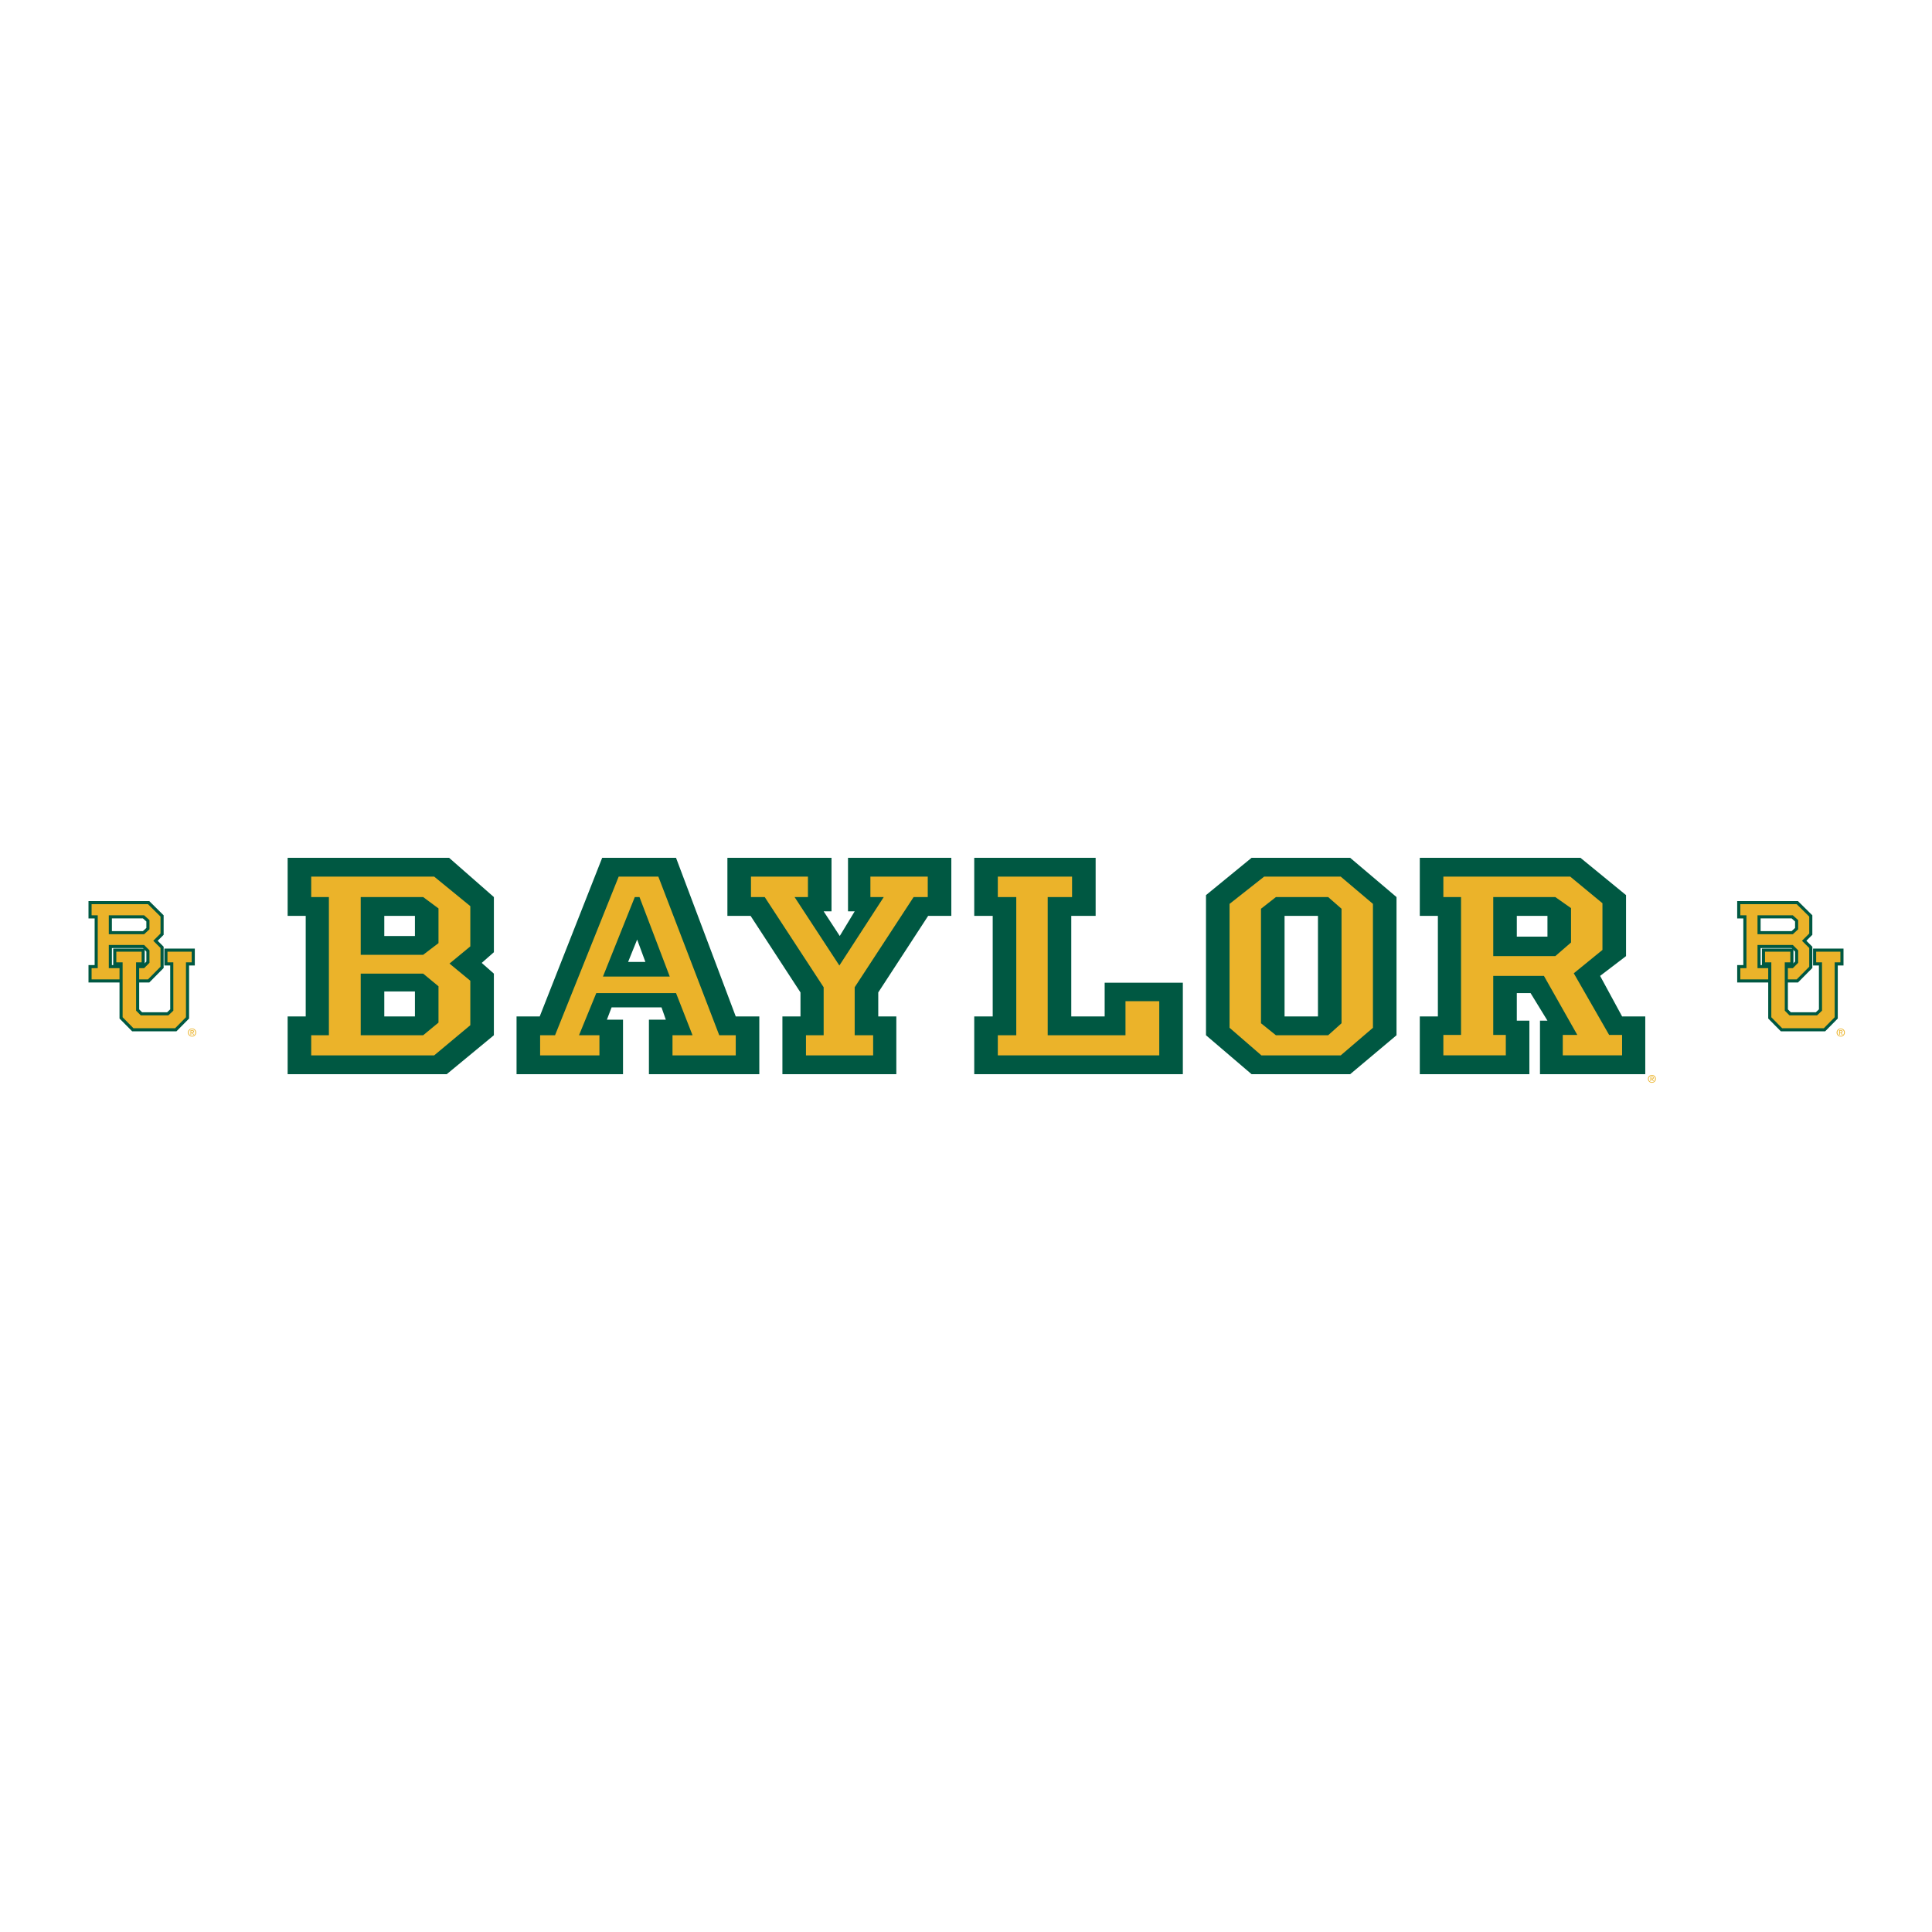 <?xml version="1.0" encoding="utf-8"?>
<!-- Generator: Adobe Illustrator 13.0.0, SVG Export Plug-In . SVG Version: 6.00 Build 14948)  -->
<!DOCTYPE svg PUBLIC "-//W3C//DTD SVG 1.0//EN" "http://www.w3.org/TR/2001/REC-SVG-20010904/DTD/svg10.dtd">
<svg version="1.0" id="Layer_1" xmlns="http://www.w3.org/2000/svg" xmlns:xlink="http://www.w3.org/1999/xlink" x="0px" y="0px"
	 width="192.756px" height="192.756px" viewBox="0 0 192.756 192.756" enable-background="new 0 0 192.756 192.756"
	 xml:space="preserve">
<g>
	<polygon fill-rule="evenodd" clip-rule="evenodd" fill="#FFFFFF" points="0,0 192.756,0 192.756,192.756 0,192.756 0,0 	"/>
	<polygon fill-rule="evenodd" clip-rule="evenodd" fill="#FFFFFF" points="27.553,100.465 29.355,100.465 29.355,92.323 
		27.553,92.323 27.553,84.639 45.301,84.639 50.42,89.125 50.42,95.377 49.631,96.07 50.42,96.764 50.42,103.68 45.045,108.117 
		27.553,108.117 27.553,100.465 	"/>
	<polygon fill-rule="evenodd" clip-rule="evenodd" fill="#FFFFFF" points="153.732,108.117 152.499,108.117 140.506,108.117 
		140.506,100.465 142.31,100.465 142.31,92.323 140.506,92.323 140.506,84.639 158.153,84.639 163.374,88.913 163.374,95.805 
		161.023,97.599 162.578,100.465 165.294,100.465 165.294,108.117 153.732,108.117 	"/>
	<path fill-rule="evenodd" clip-rule="evenodd" fill="#005842" d="M154.39,91.377v2.072h-3.058v-2.072H154.39L154.39,91.377
		L154.39,91.377z M141.651,107.171h10.936v-5.34h-1.255V99.08h1.372l1.686,2.751h-0.745v5.34h10.504v-5.761h-2.312l-2.194-4.045
		l2.587-1.974v-6.085l-4.547-3.722h-16.03v5.793h1.804v10.033h-1.804V107.171L141.651,107.171z"/>
	<path fill-rule="evenodd" clip-rule="evenodd" fill="#EBB32A" d="M156.741,90.601l-1.568-1.1h-6.191v5.89h6.191l1.568-1.359V90.601
		L156.741,90.601L156.741,90.601z M144.004,105.294v-2.038h1.764V89.501h-1.764v-2.04h12.659l3.214,2.654v4.66l-2.861,2.33
		l3.527,6.15h1.293v2.038h-5.918v-2.038h1.45l-3.331-5.891h-5.056v5.891h1.254v2.038H144.004L144.004,105.294z"/>
	<polygon fill-rule="evenodd" clip-rule="evenodd" fill="#FFFFFF" points="96.055,100.465 97.897,100.465 97.897,92.323 
		96.055,92.323 96.055,84.639 110.456,84.639 110.456,92.323 108.026,92.323 108.026,100.465 109.067,100.465 109.067,97.1 
		119.157,97.1 119.157,108.117 96.055,108.117 96.055,100.465 	"/>
	<polygon fill-rule="evenodd" clip-rule="evenodd" fill="#005842" points="97.2,107.171 118.012,107.171 118.012,98.045 
		110.213,98.045 110.213,101.41 106.881,101.41 106.881,91.377 109.312,91.377 109.312,85.584 97.2,85.584 97.2,91.377 
		99.043,91.377 99.043,101.41 97.2,101.41 97.2,107.171 	"/>
	<polygon fill-rule="evenodd" clip-rule="evenodd" fill="#EBB32A" points="99.552,105.294 99.552,103.287 101.394,103.287 
		101.394,89.501 99.552,89.501 99.552,87.461 106.96,87.461 106.96,89.501 104.529,89.501 104.529,103.287 112.29,103.287 
		112.29,99.889 115.66,99.889 115.66,105.294 99.552,105.294 	"/>
	<polygon fill-rule="evenodd" clip-rule="evenodd" fill="#FFFFFF" points="83.461,84.639 84.105,84.639 96.059,84.639 
		96.059,92.323 93.285,92.323 88.769,99.254 88.769,100.465 90.572,100.465 90.572,108.117 76.915,108.117 76.915,100.465 
		78.718,100.465 78.718,99.254 74.202,92.323 71.428,92.323 71.428,84.639 83.461,84.639 	"/>
	<polygon fill-rule="evenodd" clip-rule="evenodd" fill="#005842" points="94.914,85.584 84.606,85.584 84.606,90.925 
		85.272,90.925 83.783,93.384 82.176,90.925 82.96,90.925 82.96,85.584 72.573,85.584 72.573,91.377 74.886,91.377 79.864,99.016 
		79.864,101.41 78.061,101.41 78.061,107.171 89.427,107.171 89.427,101.41 87.624,101.41 87.624,99.016 92.602,91.377 
		94.914,91.377 94.914,85.584 	"/>
	<polygon fill-rule="evenodd" clip-rule="evenodd" fill="#EBB32A" points="92.562,87.461 92.562,89.501 91.151,89.501 
		85.272,98.498 85.272,103.287 87.114,103.287 87.114,105.294 80.412,105.294 80.412,103.287 82.176,103.287 82.176,98.498 
		76.297,89.501 74.925,89.501 74.925,87.461 80.608,87.461 80.608,89.501 79.275,89.501 83.744,96.33 88.172,89.501 86.84,89.501 
		86.84,87.461 92.562,87.461 	"/>
	<path fill-rule="evenodd" clip-rule="evenodd" fill="#FFFFFF" d="M63.302,101.404v6.713H50.391v-7.652h2.626l6.231-15.826h9.043
		l5.958,15.826h2.653v7.652H63.599v-6.733C63.5,101.392,63.401,101.398,63.302,101.404L63.302,101.404z"/>
	<path fill-rule="evenodd" clip-rule="evenodd" fill="#005842" d="M63.568,93.74l0.823,2.233h-1.725L63.568,93.74L63.568,93.74
		L63.568,93.74z M51.536,107.171h10.622v-5.437H60.55l0.47-1.23h4.978l0.431,1.23h-1.686v5.437h11.014v-5.761h-2.352l-5.958-15.826
		H60.08l-6.232,15.826h-2.312V107.171L51.536,107.171z"/>
	<path fill-rule="evenodd" clip-rule="evenodd" fill="#EBB32A" d="M63.803,89.501h-0.47l-3.175,7.929h6.663L63.803,89.501
		L63.803,89.501L63.803,89.501z M53.888,105.294v-2.007h1.489l6.349-15.826h3.958l6.075,15.826h1.646v2.007h-6.31v-2.007h1.999
		l-1.646-4.207h-7.956l-1.725,4.207h2.038v2.007H53.888L53.888,105.294z"/>
	<path fill-rule="evenodd" clip-rule="evenodd" fill="#005842" d="M38.34,93.384v-2.007h3.057v2.007H38.34L38.34,93.384
		L38.34,93.384z M28.698,107.171h15.873l4.703-3.884v-6.148L48.06,96.07l1.215-1.067v-5.502l-4.468-3.917H28.698v5.793h1.803v10.033
		h-1.803V107.171L28.698,107.171L28.698,107.171z M38.34,101.41v-2.492h3.057v2.492H38.34L38.34,101.41z"/>
	<path fill-rule="evenodd" clip-rule="evenodd" fill="#EBB32A" d="M35.988,103.287h6.231l1.529-1.262v-3.624l-1.529-1.263h-6.231
		V103.287L35.988,103.287L35.988,103.287z M31.05,105.294v-2.007h1.764V89.501H31.05v-2.04h12.268l3.605,2.945v4.014l-2.077,1.715
		l2.077,1.715v4.435l-3.605,3.009H31.05L31.05,105.294L31.05,105.294z M35.988,95.261h6.231l1.529-1.165v-3.463l-1.529-1.132h-6.231
		V95.261L35.988,95.261z"/>
	<path fill-rule="evenodd" clip-rule="evenodd" fill="#FFFFFF" d="M130.348,100.465h-1.041v-8.142h1.041V100.465L130.348,100.465
		L130.348,100.465z M140.477,103.675l-5.29,4.442h-10.804l-5.205-4.447V88.913l5.22-4.274h10.792l5.287,4.477V103.675
		L140.477,103.675z"/>
	<path fill-rule="evenodd" clip-rule="evenodd" fill="#005842" d="M131.493,91.377v10.033h-3.332V91.377H131.493L131.493,91.377
		L131.493,91.377z M139.331,89.501l-4.624-3.917h-9.838l-4.547,3.722v13.981l4.547,3.884h9.838l4.624-3.884V89.501L139.331,89.501z"
		/>
	<path fill-rule="evenodd" clip-rule="evenodd" fill="#EBB32A" d="M133.845,90.666l-1.333-1.165h-5.213l-1.489,1.165v11.424
		l1.489,1.197h5.213l1.333-1.197V90.666L133.845,90.666L133.845,90.666z M136.979,90.181v12.362l-3.214,2.751h-7.917l-3.175-2.751
		V90.181l3.449-2.719h7.643L136.979,90.181L136.979,90.181z"/>
	<path fill-rule="evenodd" clip-rule="evenodd" fill="#FFFFFF" d="M11.49,94.917h2.628l0.16,0.16V95.8l-0.16,0.16H11.49V94.917
		L11.49,94.917L11.49,94.917z M16.657,96.649l0.003,3.912l-0.113,0.107h-2.238l-0.096-0.097l-0.001-2.221h0.816l1.624-1.641v-0.061
		H16.657L16.657,96.649L16.657,96.649z M11.49,91.956h2.648l0.14,0.125v0.357l-0.145,0.134H11.49V91.956L11.49,91.956L11.49,91.956z
		 M16.647,94.316h3.114v2.333h-0.571v5.103l-1.452,1.47h-4.687l-1.452-1.47v-3.401H8.504v-2.391h0.613v-4.004H8.504v-2.383h6.519
		l1.627,1.61v2.218l-0.459,0.459L16.647,94.316L16.647,94.316z"/>
	<path fill-rule="evenodd" clip-rule="evenodd" fill="#EBB32A" d="M19.161,103.422c0.222,0,0.411-0.172,0.411-0.407
		c0-0.233-0.189-0.405-0.411-0.405c-0.224,0-0.412,0.172-0.412,0.405C18.749,103.25,18.937,103.422,19.161,103.422L19.161,103.422
		L19.161,103.422z M18.83,103.015c0-0.192,0.145-0.338,0.331-0.338c0.184,0,0.329,0.146,0.329,0.338c0,0.195-0.146,0.34-0.329,0.34
		C18.975,103.354,18.83,103.21,18.83,103.015L18.83,103.015L18.83,103.015z M19.075,103.047h0.082l0.124,0.203h0.08l-0.133-0.206
		c0.069-0.009,0.122-0.046,0.122-0.129c0-0.093-0.055-0.134-0.166-0.134h-0.178v0.469h0.071V103.047L19.075,103.047L19.075,103.047z
		 M19.075,102.987v-0.146h0.097c0.049,0,0.102,0.011,0.102,0.068c0,0.072-0.054,0.077-0.114,0.077H19.075L19.075,102.987z"/>
	<path fill-rule="evenodd" clip-rule="evenodd" fill="#005842" d="M14.252,96.284l0.35-0.35v-0.992l-0.35-0.351h-3.087v1.692H14.252
		L14.252,96.284L14.252,96.284z M14.259,92.897l0.343-0.316v-0.645l-0.341-0.305h-3.097v1.266H14.259L14.259,92.897L14.259,92.897z
		 M8.829,96.284h0.614v-4.653H8.829v-1.732h6.061l1.436,1.42v1.947l-0.594,0.594l0.594,0.594v2.122l-1.434,1.449H8.829V96.284
		L8.829,96.284z"/>
	<path fill-rule="evenodd" clip-rule="evenodd" fill="#EBB32A" d="M14.912,96.062v-1.248l-0.532-0.531h-3.525v2.311h3.525
		L14.912,96.062L14.912,96.062L14.912,96.062z M14.912,92.716v-0.917l-0.532-0.478h-3.525v1.886h3.525L14.912,92.716L14.912,92.716
		L14.912,92.716z M9.751,96.594v-5.273H9.138v-1.113h5.624l1.253,1.24v1.689l-0.722,0.723l0.722,0.722v1.867l-1.253,1.267H9.138
		v-1.122H9.751L9.751,96.594z"/>
	<polygon fill-rule="evenodd" clip-rule="evenodd" fill="#005842" points="19.436,96.324 18.865,96.324 18.865,101.618 
		17.602,102.897 13.187,102.897 11.924,101.618 11.924,96.324 11.295,96.324 11.295,94.641 14.44,94.641 14.44,96.324 
		13.885,96.324 13.888,100.705 14.174,100.992 16.676,100.992 16.984,100.701 16.981,96.324 16.398,96.324 16.398,94.641 
		19.436,94.641 19.436,96.324 	"/>
	<polygon fill-rule="evenodd" clip-rule="evenodd" fill="#EBB32A" points="18.555,96.014 18.555,101.491 17.473,102.587 
		13.316,102.587 12.233,101.491 12.233,96.014 11.605,96.014 11.605,94.95 14.13,94.95 14.13,96.014 13.575,96.014 13.578,100.834 
		14.046,101.302 16.799,101.302 17.294,100.834 17.291,96.014 16.708,96.014 16.708,94.95 19.126,94.95 19.126,96.014 
		18.555,96.014 	"/>
	<path fill-rule="evenodd" clip-rule="evenodd" fill="#FFFFFF" d="M175.981,94.917h2.628l0.16,0.16V95.8l-0.16,0.16h-2.628V94.917
		L175.981,94.917L175.981,94.917z M181.148,96.649l0.002,3.912l-0.112,0.107H178.8l-0.096-0.097l-0.002-2.221h0.816l1.623-1.641
		v-0.061H181.148L181.148,96.649L181.148,96.649z M175.981,91.956h2.647l0.141,0.125v0.357l-0.146,0.134h-2.643V91.956
		L175.981,91.956L175.981,91.956z M181.139,94.316h3.113v2.333h-0.571v5.103l-1.451,1.47h-4.688l-1.452-1.47v-3.401h-3.095v-2.391
		h0.613v-4.004h-0.613v-2.383h6.519l1.628,1.61v2.218l-0.459,0.459L181.139,94.316L181.139,94.316z"/>
	<path fill-rule="evenodd" clip-rule="evenodd" fill="#EBB32A" d="M183.652,103.422c0.221,0,0.41-0.172,0.41-0.407
		c0-0.233-0.189-0.405-0.41-0.405c-0.224,0-0.413,0.172-0.413,0.405C183.239,103.25,183.429,103.422,183.652,103.422
		L183.652,103.422L183.652,103.422z M183.321,103.015c0-0.192,0.146-0.338,0.331-0.338c0.184,0,0.328,0.146,0.328,0.338
		c0,0.195-0.145,0.34-0.328,0.34C183.467,103.354,183.321,103.21,183.321,103.015L183.321,103.015L183.321,103.015z
		 M183.566,103.047h0.081l0.124,0.203h0.079l-0.133-0.206c0.068-0.009,0.121-0.046,0.121-0.129c0-0.093-0.055-0.134-0.165-0.134
		h-0.179v0.469h0.071V103.047L183.566,103.047L183.566,103.047z M183.566,102.987v-0.146h0.097c0.05,0,0.103,0.011,0.103,0.068
		c0,0.072-0.055,0.077-0.114,0.077H183.566L183.566,102.987z"/>
	<path fill-rule="evenodd" clip-rule="evenodd" fill="#005842" d="M178.744,96.284l0.35-0.35v-0.992l-0.35-0.351h-3.088v1.692
		H178.744L178.744,96.284L178.744,96.284z M178.751,92.897l0.343-0.316v-0.645l-0.34-0.305h-3.098v1.266H178.751L178.751,92.897
		L178.751,92.897z M173.32,96.284h0.613v-4.653h-0.613v-1.732h6.061l1.436,1.42v1.947l-0.594,0.594l0.594,0.594v2.122l-1.434,1.449
		h-6.062V96.284L173.32,96.284z"/>
	<path fill-rule="evenodd" clip-rule="evenodd" fill="#EBB32A" d="M179.403,96.062v-1.248l-0.531-0.531h-3.525v2.311h3.525
		L179.403,96.062L179.403,96.062L179.403,96.062z M179.403,92.716v-0.917l-0.531-0.478h-3.525v1.886h3.525L179.403,92.716
		L179.403,92.716L179.403,92.716z M174.243,96.594v-5.273h-0.613v-1.113h5.624l1.254,1.24v1.689l-0.723,0.723l0.723,0.722v1.867
		l-1.254,1.267h-5.624v-1.122H174.243L174.243,96.594z"/>
	<polygon fill-rule="evenodd" clip-rule="evenodd" fill="#005842" points="183.927,96.324 183.355,96.324 183.355,101.618 
		182.094,102.897 177.678,102.897 176.415,101.618 176.415,96.324 175.787,96.324 175.787,94.641 178.932,94.641 178.932,96.324 
		178.376,96.324 178.379,100.705 178.665,100.992 181.168,100.992 181.476,100.701 181.473,96.324 180.89,96.324 180.89,94.641 
		183.927,94.641 183.927,96.324 	"/>
	<polygon fill-rule="evenodd" clip-rule="evenodd" fill="#EBB32A" points="183.047,96.014 183.047,101.491 181.964,102.587 
		177.807,102.587 176.725,101.491 176.725,96.014 176.097,96.014 176.097,94.95 178.622,94.95 178.622,96.014 178.066,96.014 
		178.069,100.834 178.537,101.302 181.291,101.302 181.785,100.834 181.782,96.014 181.199,96.014 181.199,94.95 183.617,94.95 
		183.617,96.014 183.047,96.014 	"/>
	<path fill-rule="evenodd" clip-rule="evenodd" fill="#EBB32A" d="M164.812,108.03c0.214,0,0.396-0.166,0.396-0.392
		s-0.182-0.391-0.396-0.391c-0.215,0-0.397,0.165-0.397,0.391S164.597,108.03,164.812,108.03L164.812,108.03L164.812,108.03z
		 M164.493,107.639c0-0.187,0.14-0.326,0.318-0.326c0.177,0,0.316,0.14,0.316,0.326c0,0.188-0.14,0.326-0.316,0.326
		C164.633,107.965,164.493,107.827,164.493,107.639L164.493,107.639L164.493,107.639z M164.729,107.669h0.079l0.119,0.195h0.076
		l-0.128-0.198c0.066-0.008,0.116-0.043,0.116-0.124c0-0.09-0.052-0.129-0.159-0.129h-0.172v0.451h0.068V107.669L164.729,107.669
		L164.729,107.669z M164.729,107.611v-0.14h0.094c0.048,0,0.099,0.01,0.099,0.066c0,0.069-0.053,0.073-0.11,0.073H164.729
		L164.729,107.611z"/>
</g>
</svg>
